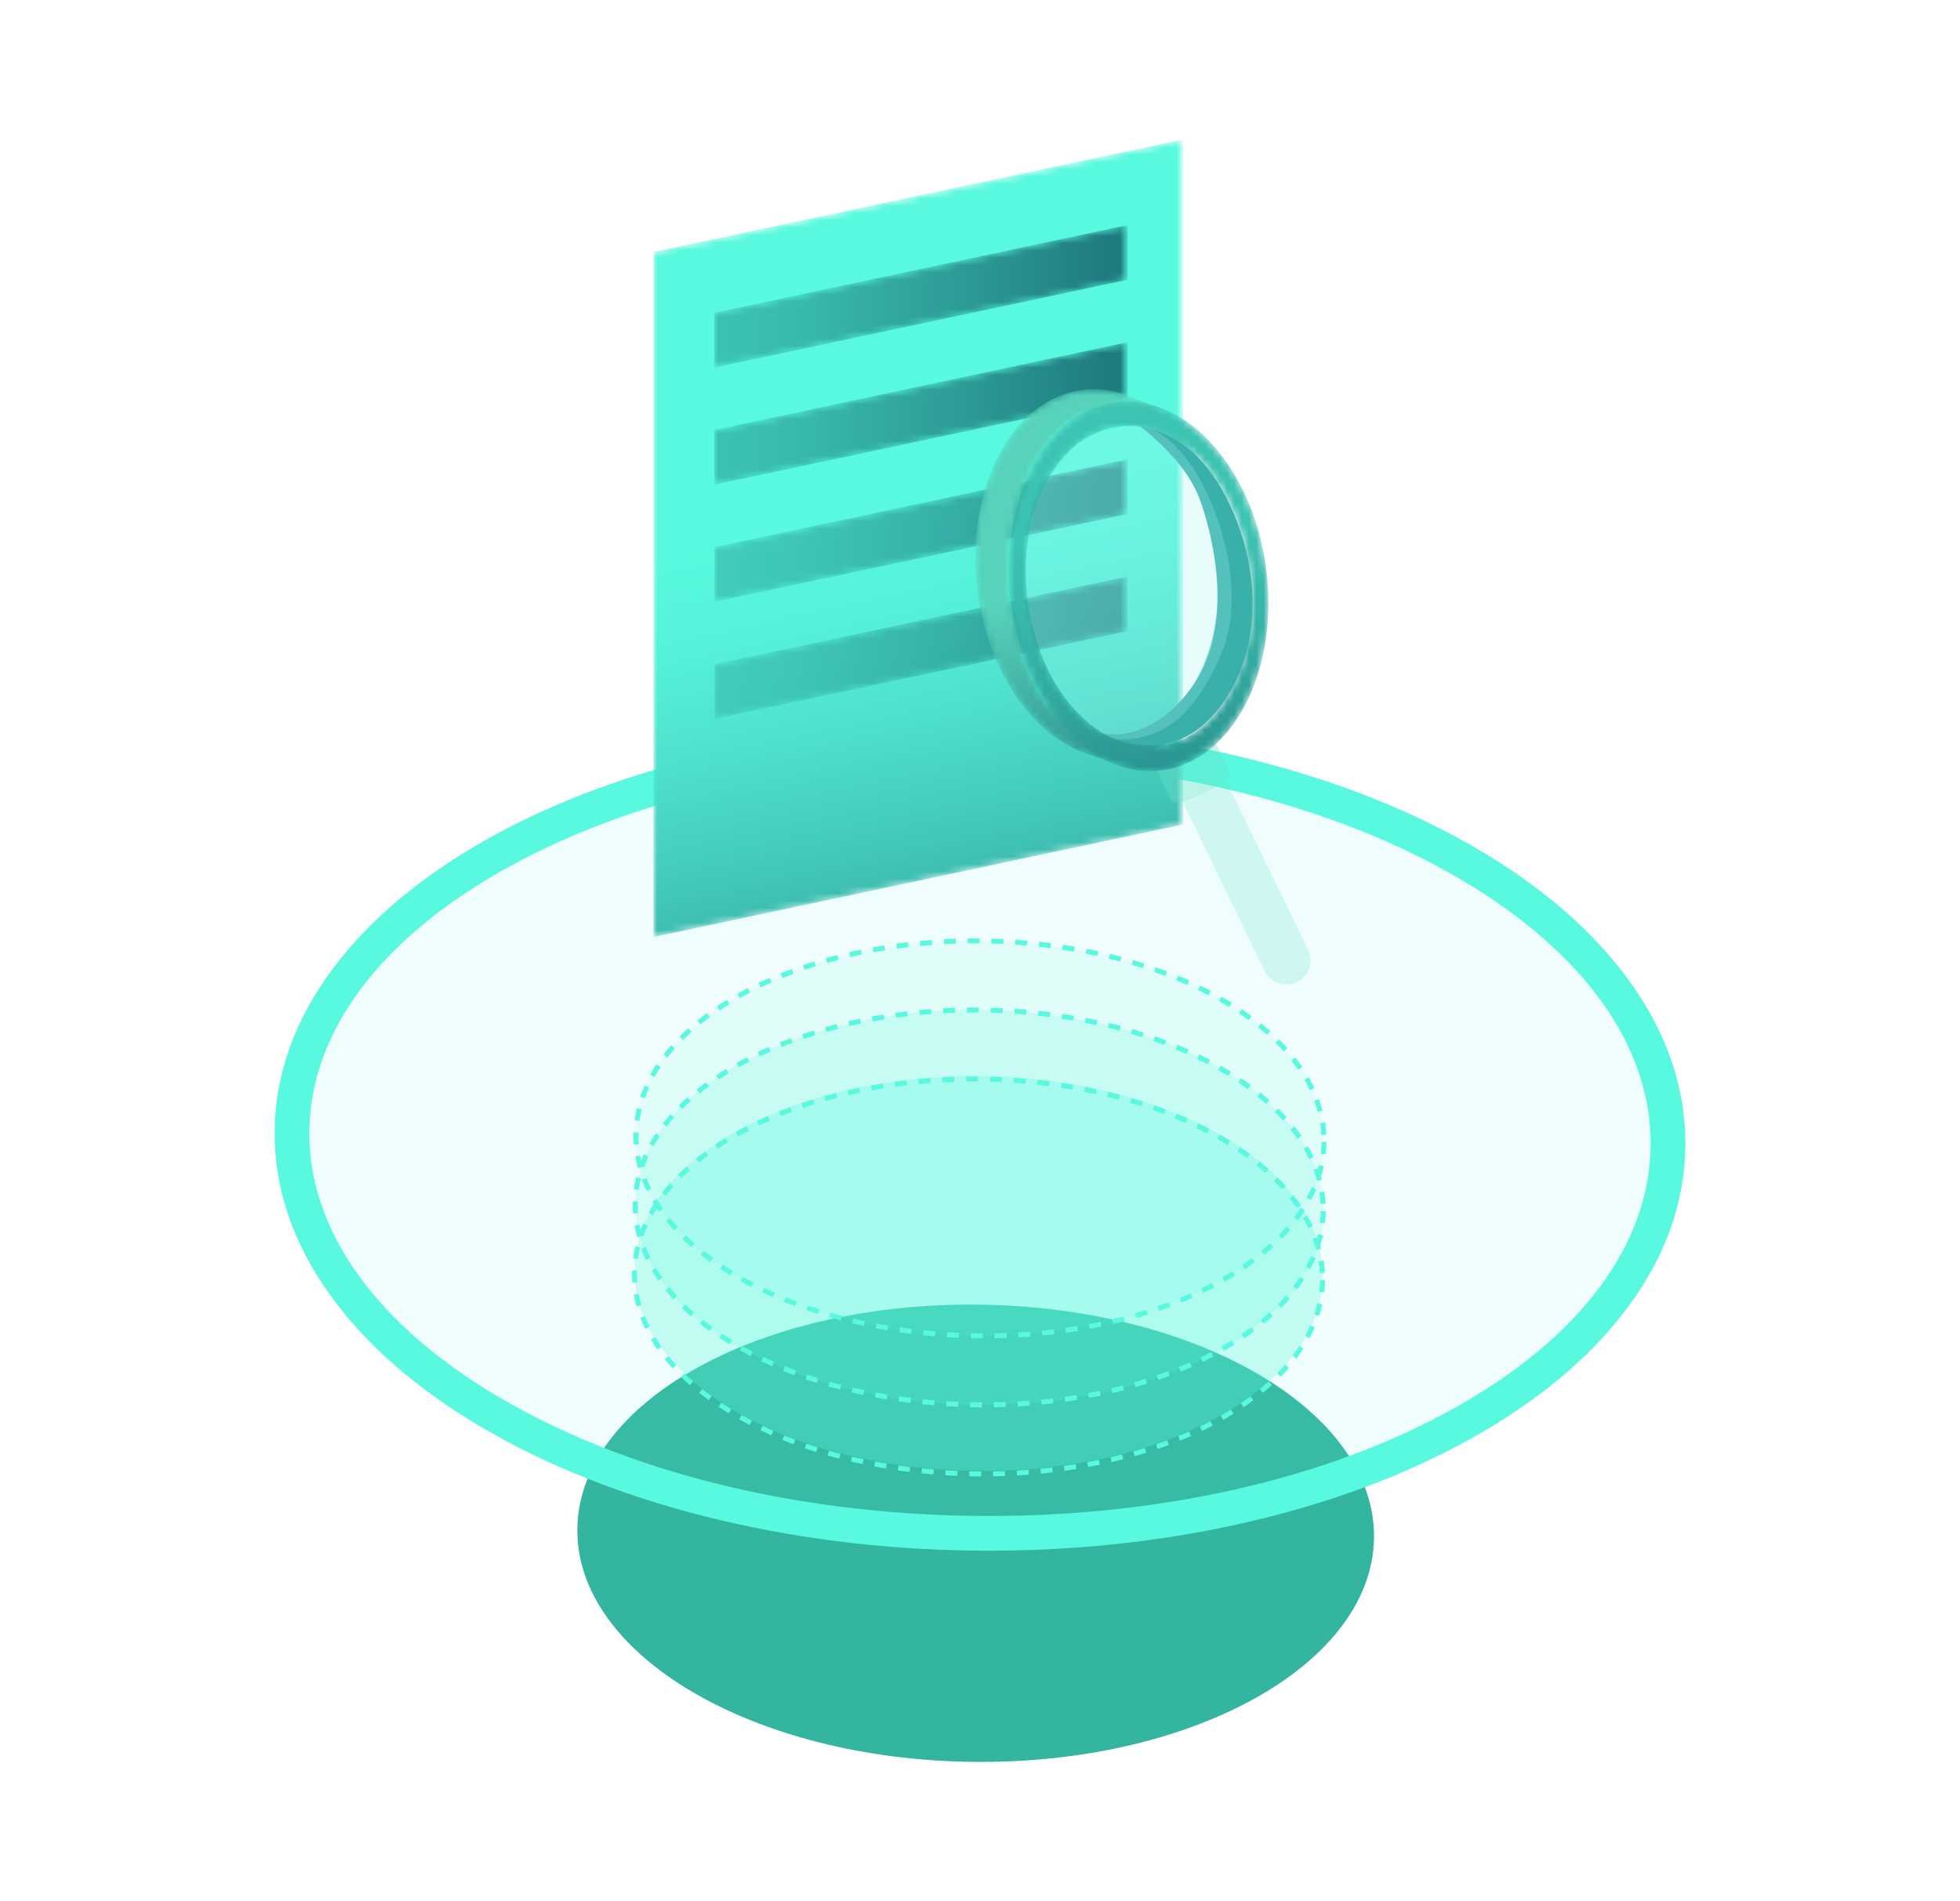 <?xml version="1.0" encoding="utf-8"?>
<!-- Generator: Adobe Illustrator 16.0.0, SVG Export Plug-In . SVG Version: 6.00 Build 0)  -->
<!DOCTYPE svg PUBLIC "-//W3C//DTD SVG 1.1//EN" "http://www.w3.org/Graphics/SVG/1.1/DTD/svg11.dtd">
<svg version="1.1" id="Layer_1" xmlns="http://www.w3.org/2000/svg" xmlns:xlink="http://www.w3.org/1999/xlink" x="0px" y="0px"
	 width="268px" height="260px" viewBox="0 0 268 260" enable-background="new 0 0 268 260" xml:space="preserve">
<g>
	<path fill="#33B59F" d="M187.874,210.268c-0.188,17.266-24.728,30.997-54.808,30.667s-54.313-14.594-54.123-31.86
		c0.188-17.266,24.728-30.997,54.808-30.667C163.832,178.736,188.063,193.001,187.874,210.268"/>
	<g opacity="0.1">
		<g>
			<defs>
				<rect id="SVGID_1_" x="39.924" y="101.664" width="188.152" height="108.021"/>
			</defs>
			<clipPath id="SVGID_2_">
				<use xlink:href="#SVGID_1_"  overflow="visible"/>
			</clipPath>
			<path clip-path="url(#SVGID_2_)" fill="#58F9DE" d="M228.074,156.701c-0.326,29.823-42.709,53.539-94.666,52.97
				c-51.955-0.568-93.81-25.207-93.482-55.03c0.326-29.823,42.71-53.538,94.666-52.97
				C186.548,102.24,228.401,126.878,228.074,156.701"/>
		</g>
	</g>
	<g opacity="0.3">
		<g>
			<defs>
				<rect id="SVGID_3_" x="86.76" y="147.145" width="94.076" height="54.01"/>
			</defs>
			<clipPath id="SVGID_4_">
				<use xlink:href="#SVGID_3_"  overflow="visible"/>
			</clipPath>
			<path clip-path="url(#SVGID_4_)" fill="#58F9DE" d="M180.835,174.659c-0.163,14.912-21.354,26.771-47.333,26.485
				s-46.905-12.604-46.741-27.515c0.163-14.912,21.354-26.77,47.332-26.485C160.07,147.43,180.999,159.748,180.835,174.659"/>
		</g>
	</g>
	<g opacity="0.2">
		<g>
			<defs>
				<rect id="SVGID_5_" x="86.859" y="138.104" width="94.076" height="54.01"/>
			</defs>
			<clipPath id="SVGID_6_">
				<use xlink:href="#SVGID_5_"  overflow="visible"/>
			</clipPath>
			<path clip-path="url(#SVGID_6_)" fill="#58F9DE" d="M180.934,165.628c-0.164,14.912-21.354,26.77-47.332,26.484
				c-25.979-0.284-46.905-12.603-46.742-27.514c0.164-14.912,21.354-26.771,47.332-26.485
				C160.17,138.397,181.098,150.717,180.934,165.628"/>
		</g>
	</g>
	<g opacity="0.1">
		<g>
			<defs>
				<rect id="SVGID_7_" x="86.962" y="128.664" width="94.076" height="54.011"/>
			</defs>
			<clipPath id="SVGID_8_">
				<use xlink:href="#SVGID_7_"  overflow="visible"/>
			</clipPath>
			<path clip-path="url(#SVGID_8_)" fill="#58F9DE" d="M181.037,156.186c-0.164,14.912-21.354,26.771-47.332,26.485
				c-25.979-0.285-46.906-12.604-46.742-27.515c0.162-14.912,21.354-26.77,47.332-26.485
				C160.273,128.956,181.201,141.274,181.037,156.186"/>
		</g>
	</g>
	<path fill="#58F9DE" d="M133.383,212.044c-12.889-0.142-25.381-1.729-37.131-4.718c-11.39-2.897-21.617-6.987-30.395-12.154
		c-8.871-5.223-15.834-11.293-20.695-18.045c-5.135-7.131-7.695-14.704-7.609-22.513c0.084-7.807,2.811-15.324,8.101-22.341
		c5.009-6.643,12.103-12.559,21.085-17.585c8.891-4.975,19.203-8.839,30.654-11.487c11.813-2.73,24.337-4.045,37.225-3.903
		c12.889,0.142,25.381,1.729,37.131,4.718c11.391,2.897,21.616,6.986,30.396,12.155c8.87,5.222,15.833,11.293,20.694,18.044
		c5.136,7.131,7.695,14.704,7.609,22.513c-0.085,7.807-2.811,15.324-8.102,22.341c-5.008,6.644-12.102,12.559-21.084,17.586
		c-8.889,4.975-19.203,8.839-30.654,11.486C158.795,210.871,146.271,212.186,133.383,212.044 M134.565,104.044
		c-24.72-0.271-47.985,4.98-65.509,14.786c-17.107,9.571-26.61,22.299-26.758,35.836c-0.148,13.538,9.074,26.471,25.967,36.415
		c17.305,10.187,40.449,15.945,65.169,16.217c24.72,0.271,47.985-4.98,65.509-14.785c17.107-9.572,26.609-22.3,26.758-35.837
		c0.148-13.538-9.072-26.471-25.967-36.414C182.431,110.074,159.285,104.315,134.565,104.044"/>
	<path fill="#58F9DE" d="M133.7,183.01c-0.323-0.003-0.647-0.009-0.97-0.016l0.016-0.679c0.538,0.013,1.081,0.02,1.62,0.021
		l-0.002,0.678C134.144,183.014,133.922,183.012,133.7,183.01 M135.998,183.004l-0.011-0.678c0.539-0.01,1.084-0.023,1.621-0.043
		l0.024,0.678C137.092,182.979,136.541,182.995,135.998,183.004 M131.098,182.94c-0.543-0.022-1.092-0.051-1.633-0.085l0.043-0.677
		c0.535,0.034,1.08,0.062,1.619,0.085L131.098,182.94z M139.264,182.885l-0.037-0.677c0.537-0.03,1.082-0.066,1.617-0.108
		l0.052,0.677C140.356,182.817,139.807,182.854,139.264,182.885 M127.836,182.738c-0.541-0.045-1.09-0.095-1.629-0.149l0.069-0.675
		c0.535,0.055,1.078,0.104,1.614,0.148L127.836,182.738z M142.524,182.635l-0.065-0.675c0.536-0.052,1.078-0.111,1.61-0.174
		l0.08,0.674C143.611,182.522,143.065,182.582,142.524,182.635 M124.584,182.404c-0.539-0.066-1.084-0.14-1.621-0.217l0.098-0.671
		c0.531,0.077,1.07,0.149,1.605,0.215L124.584,182.404z M145.771,182.251l-0.095-0.672c0.535-0.075,1.074-0.156,1.603-0.242
		l0.108,0.67C146.854,182.093,146.31,182.175,145.771,182.251 M121.348,181.937c-0.536-0.09-1.078-0.186-1.609-0.286l0.125-0.666
		c0.527,0.1,1.064,0.194,1.596,0.283L121.348,181.937z M148.998,181.727l-0.123-0.667c0.529-0.097,1.065-0.203,1.59-0.312
		l0.138,0.664C150.073,181.521,149.533,181.628,148.998,181.727 M118.135,181.329c-0.533-0.112-1.07-0.233-1.596-0.357l0.155-0.66
		c0.521,0.123,1.052,0.242,1.581,0.354L118.135,181.329z M152.199,181.06l-0.152-0.66c0.524-0.122,1.055-0.252,1.572-0.386
		l0.169,0.657C153.266,180.805,152.731,180.937,152.199,181.06 M114.951,180.579c-0.529-0.139-1.059-0.283-1.578-0.432l0.188-0.651
		c0.513,0.146,1.039,0.29,1.562,0.427L114.951,180.579z M155.367,180.243l-0.186-0.652c0.52-0.148,1.041-0.304,1.553-0.463
		l0.201,0.647C156.42,179.936,155.893,180.094,155.367,180.243 M111.807,179.678c-0.522-0.164-1.045-0.335-1.555-0.509l0.219-0.643
		c0.505,0.174,1.021,0.343,1.539,0.504L111.807,179.678z M158.491,179.267l-0.219-0.641c0.512-0.175,1.024-0.358,1.524-0.544
		l0.236,0.636C159.528,178.905,159.01,179.091,158.491,179.267 M108.711,178.619c-0.514-0.19-1.026-0.39-1.527-0.592l0.254-0.629
		c0.494,0.2,1.002,0.397,1.509,0.585L108.711,178.619z M161.56,178.125l-0.255-0.629c0.502-0.203,1.002-0.415,1.49-0.631
		l0.273,0.621C162.574,177.704,162.067,177.919,161.56,178.125 M105.674,177.393c-0.502-0.219-1.002-0.448-1.489-0.679l0.29-0.613
		c0.482,0.229,0.977,0.454,1.472,0.671L105.674,177.393z M164.557,176.802l-0.295-0.611c0.49-0.234,0.976-0.478,1.447-0.723
		l0.313,0.601C165.545,176.317,165.051,176.564,164.557,176.802 M102.715,175.987c-0.488-0.251-0.975-0.512-1.444-0.773l0.331-0.592
		c0.463,0.258,0.941,0.515,1.424,0.763L102.715,175.987z M167.463,175.285l-0.336-0.59c0.471-0.268,0.938-0.545,1.389-0.823
		l0.357,0.576C168.416,174.731,167.94,175.013,167.463,175.285 M99.854,174.389c-0.471-0.285-0.938-0.581-1.387-0.877l0.375-0.566
		c0.441,0.292,0.9,0.583,1.363,0.863L99.854,174.389z M170.25,173.556l-0.38-0.561c0.448-0.304,0.89-0.617,1.315-0.934l0.404,0.545
		C171.157,172.928,170.707,173.247,170.25,173.556 M97.116,172.579c-0.446-0.323-0.888-0.656-1.31-0.99l0.421-0.532
		c0.414,0.329,0.847,0.655,1.286,0.973L97.116,172.579z M172.885,171.595l-0.43-0.524c0.418-0.343,0.828-0.695,1.219-1.051
		l0.457,0.501C173.731,170.884,173.313,171.245,172.885,171.595 M94.543,170.539c-0.418-0.365-0.824-0.739-1.211-1.113l0.473-0.487
		c0.377,0.366,0.775,0.732,1.184,1.089L94.543,170.539z M175.316,169.381l-0.484-0.476c0.379-0.387,0.746-0.783,1.09-1.18
		l0.513,0.445C176.082,168.577,175.704,168.984,175.316,169.381 M92.185,168.246c-0.375-0.407-0.738-0.827-1.077-1.246l0.525-0.428
		c0.332,0.408,0.685,0.817,1.051,1.216L92.185,168.246z M177.473,166.89l-0.541-0.409c0.326-0.429,0.636-0.87,0.92-1.31l0.57,0.368
		C178.127,165.993,177.809,166.447,177.473,166.89 M90.112,165.684c-0.319-0.454-0.622-0.921-0.897-1.384l0.582-0.348
		c0.268,0.449,0.561,0.9,0.871,1.343L90.112,165.684z M179.262,164.115l-0.596-0.32c0.254-0.473,0.487-0.955,0.694-1.437l0.623,0.27
		C179.769,163.126,179.526,163.627,179.262,164.115 M88.426,162.847c-0.246-0.499-0.469-1.008-0.664-1.515l0.633-0.244
		c0.189,0.488,0.402,0.979,0.64,1.461L88.426,162.847z M180.568,161.078l-0.646-0.209c0.166-0.507,0.306-1.023,0.418-1.535
		l0.662,0.145C180.885,160.012,180.738,160.551,180.568,161.078 M87.239,159.761c-0.149-0.534-0.274-1.078-0.369-1.617l0.667-0.118
		c0.092,0.518,0.211,1.039,0.355,1.552L87.239,159.761z M181.273,157.845l-0.674-0.077c0.06-0.524,0.093-1.058,0.099-1.585
		l0.679,0.007C181.37,156.74,181.336,157.297,181.273,157.845 M86.666,156.502c-0.033-0.447-0.047-0.9-0.041-1.35
		c0-0.104,0.002-0.208,0.006-0.311l0.678,0.02c-0.004,0.1-0.006,0.198-0.008,0.299c-0.004,0.43,0.011,0.864,0.041,1.293
		L86.666,156.502z M180.678,155.189c-0.028-0.525-0.084-1.057-0.166-1.58l0.67-0.104c0.086,0.546,0.144,1.1,0.173,1.648
		L180.678,155.189z M87.438,153.276l-0.673-0.091c0.072-0.543,0.175-1.091,0.303-1.628l0.66,0.158
		C87.605,152.23,87.508,152.756,87.438,153.276 M180.187,152.054c-0.132-0.507-0.292-1.018-0.476-1.519l0.637-0.233
		c0.19,0.521,0.356,1.053,0.494,1.58L180.187,152.054z M88.172,150.188l-0.641-0.221c0.178-0.514,0.383-1.032,0.612-1.539
		l0.616,0.279C88.541,149.195,88.344,149.693,88.172,150.188 M179.096,149.063c-0.224-0.473-0.473-0.949-0.74-1.415l0.588-0.339
		c0.277,0.482,0.535,0.975,0.766,1.465L179.096,149.063z M89.479,147.283l-0.593-0.331c0.265-0.473,0.556-0.946,0.863-1.409
		l0.564,0.377C90.016,146.367,89.735,146.826,89.479,147.283 M177.504,146.295c-0.295-0.433-0.615-0.866-0.949-1.29l0.531-0.421
		c0.346,0.436,0.674,0.884,0.979,1.329L177.504,146.295z M91.252,144.621l-0.535-0.416c0.33-0.426,0.685-0.852,1.055-1.268
		l0.506,0.451C91.918,143.793,91.573,144.208,91.252,144.621 M175.521,143.777c-0.353-0.391-0.726-0.782-1.109-1.163l0.478-0.48
		c0.393,0.389,0.775,0.79,1.136,1.191L175.521,143.777z M93.381,142.222l-0.479-0.479c0.382-0.381,0.785-0.761,1.199-1.129
		l0.451,0.507C94.148,141.479,93.754,141.851,93.381,142.222 M173.237,141.514c-0.394-0.35-0.806-0.7-1.228-1.04l0.425-0.528
		c0.431,0.348,0.853,0.704,1.255,1.063L173.237,141.514z M95.78,140.08l-0.424-0.528c0.418-0.337,0.856-0.674,1.304-0.999l0.4,0.547
		C96.621,139.42,96.191,139.749,95.78,140.08 M170.731,139.49c-0.427-0.312-0.87-0.623-1.32-0.926l0.378-0.563
		c0.458,0.307,0.91,0.624,1.344,0.942L170.731,139.49z M98.383,138.178l-0.377-0.564c0.448-0.298,0.914-0.595,1.386-0.882
		l0.352,0.579C99.28,137.594,98.822,137.885,98.383,138.178 M168.053,137.69c-0.45-0.277-0.918-0.554-1.39-0.821l0.335-0.59
		c0.479,0.271,0.952,0.552,1.411,0.834L168.053,137.69z M101.139,136.497l-0.332-0.592c0.472-0.264,0.959-0.523,1.447-0.773
		l0.309,0.603C102.082,135.981,101.603,136.238,101.139,136.497 M165.244,136.097c-0.471-0.246-0.957-0.489-1.445-0.725l0.295-0.61
		c0.494,0.238,0.988,0.485,1.465,0.734L165.244,136.097z M104.012,135.021l-0.289-0.612c0.488-0.23,0.99-0.458,1.492-0.677
		l0.271,0.622C104.988,134.569,104.493,134.794,104.012,135.021 M162.332,134.692c-0.488-0.217-0.988-0.43-1.488-0.635l0.258-0.628
		c0.506,0.208,1.013,0.424,1.506,0.644L162.332,134.692z M106.979,133.732l-0.252-0.63c0.5-0.199,1.014-0.396,1.528-0.585
		l0.233,0.637C107.981,133.341,107.473,133.535,106.979,133.732 M159.338,133.466c-0.498-0.189-1.012-0.374-1.521-0.552l0.222-0.641
		c0.516,0.18,1.033,0.366,1.539,0.558L159.338,133.466z M110.018,132.619l-0.217-0.644c0.513-0.172,1.037-0.34,1.559-0.5
		l0.199,0.648C111.041,132.283,110.523,132.448,110.018,132.619 M156.28,132.402c-0.508-0.162-1.03-0.32-1.548-0.472l0.189-0.651
		c0.523,0.153,1.051,0.314,1.564,0.478L156.28,132.402z M113.111,131.669l-0.182-0.653c0.519-0.145,1.052-0.286,1.58-0.421
		l0.166,0.658C114.152,131.386,113.627,131.525,113.111,131.669 M153.172,131.497c-0.517-0.138-1.045-0.271-1.57-0.397l0.158-0.659
		c0.531,0.128,1.063,0.263,1.586,0.401L153.172,131.497z M116.252,130.874l-0.15-0.661c0.525-0.12,1.064-0.236,1.598-0.345
		l0.137,0.665C117.307,130.64,116.773,130.756,116.252,130.874 M150.022,130.739c-0.522-0.112-1.058-0.222-1.587-0.324l0.129-0.666
		c0.533,0.104,1.072,0.214,1.602,0.328L150.022,130.739z M119.426,130.227l-0.121-0.667c0.533-0.096,1.076-0.188,1.613-0.272
		l0.105,0.67C120.49,130.041,119.953,130.132,119.426,130.227 M146.842,130.125c-0.528-0.09-1.067-0.177-1.602-0.255l0.1-0.672
		c0.539,0.081,1.082,0.167,1.615,0.259L146.842,130.125z M122.627,129.722l-0.092-0.672c0.536-0.073,1.081-0.141,1.622-0.203
		l0.077,0.674C123.698,129.582,123.157,129.649,122.627,129.722 M143.635,129.647c-0.531-0.066-1.073-0.131-1.608-0.188l0.071-0.674
		c0.541,0.058,1.087,0.122,1.623,0.189L143.635,129.647z M125.846,129.353l-0.063-0.675c0.538-0.05,1.086-0.096,1.629-0.135
		l0.049,0.676C126.922,129.259,126.381,129.304,125.846,129.353 M140.412,129.305c-0.533-0.046-1.078-0.087-1.615-0.123l0.045-0.676
		c0.541,0.036,1.09,0.077,1.629,0.124L140.412,129.305z M129.078,129.118l-0.035-0.678c0.541-0.028,1.09-0.052,1.633-0.069
		l0.022,0.678C130.159,129.066,129.614,129.09,129.078,129.118 M137.178,129.092c-0.535-0.024-1.08-0.044-1.619-0.058l0.018-0.679
		c0.543,0.015,1.094,0.034,1.633,0.06L137.178,129.092z M132.318,129.012l-0.008-0.678c0.54-0.007,1.09-0.009,1.632-0.005
		l-0.004,0.678C133.4,129.004,132.855,129.005,132.318,129.012"/>
	<path fill="#58F9DE" d="M133.598,192.452c-0.324-0.004-0.648-0.009-0.971-0.017l0.016-0.678c0.539,0.013,1.08,0.02,1.621,0.021
		l-0.002,0.678C134.04,192.456,133.819,192.454,133.598,192.452 M135.896,192.446l-0.011-0.679c0.537-0.009,1.082-0.023,1.619-0.042
		l0.024,0.677C136.987,192.422,136.438,192.437,135.896,192.446 M130.994,192.383c-0.543-0.022-1.092-0.052-1.633-0.085l0.042-0.677
		c0.537,0.033,1.081,0.062,1.619,0.084L130.994,192.383z M139.161,192.327l-0.038-0.677c0.538-0.03,1.082-0.067,1.617-0.108
		l0.053,0.676C140.252,192.26,139.703,192.296,139.161,192.327 M127.732,192.181c-0.541-0.045-1.089-0.096-1.628-0.15l0.069-0.674
		c0.535,0.055,1.078,0.104,1.613,0.148L127.732,192.181z M142.42,192.077l-0.064-0.675c0.535-0.052,1.078-0.111,1.609-0.174
		l0.082,0.674C143.508,191.965,142.963,192.024,142.42,192.077 M124.48,191.847c-0.54-0.066-1.085-0.14-1.62-0.218l0.097-0.671
		c0.53,0.077,1.071,0.15,1.606,0.216L124.48,191.847z M145.668,191.692l-0.095-0.671c0.534-0.075,1.073-0.156,1.603-0.242
		l0.107,0.669C146.75,191.535,146.206,191.617,145.668,191.692 M121.244,191.378c-0.537-0.089-1.078-0.185-1.609-0.286l0.125-0.666
		c0.527,0.1,1.063,0.195,1.597,0.283L121.244,191.378z M148.895,191.169l-0.123-0.667c0.529-0.098,1.064-0.203,1.59-0.312
		l0.139,0.664C149.969,190.964,149.43,191.07,148.895,191.169 M118.031,190.771c-0.534-0.113-1.07-0.233-1.596-0.357l0.154-0.66
		c0.521,0.123,1.054,0.242,1.582,0.354L118.031,190.771z M152.096,190.502l-0.152-0.661c0.525-0.122,1.054-0.252,1.572-0.385
		l0.17,0.656C153.161,190.247,152.627,190.378,152.096,190.502 M114.848,190.021c-0.528-0.138-1.06-0.282-1.577-0.432l0.187-0.651
		c0.514,0.146,1.038,0.291,1.563,0.427L114.848,190.021z M155.264,189.685l-0.186-0.652c0.52-0.147,1.042-0.303,1.553-0.462
		l0.201,0.646C156.316,189.378,155.789,189.535,155.264,189.685 M111.703,189.12c-0.523-0.164-1.046-0.335-1.555-0.509l0.219-0.643
		c0.504,0.172,1.021,0.342,1.539,0.504L111.703,189.12z M158.389,188.709l-0.219-0.641c0.512-0.176,1.024-0.358,1.523-0.544
		l0.236,0.636C159.424,188.348,158.906,188.532,158.389,188.709 M108.606,188.062c-0.513-0.19-1.026-0.39-1.526-0.592l0.254-0.629
		c0.494,0.199,1.002,0.396,1.508,0.584L108.606,188.062z M161.455,187.566l-0.254-0.628c0.501-0.203,1.002-0.416,1.489-0.631
		l0.274,0.62C162.471,187.146,161.965,187.36,161.455,187.566 M105.57,186.835c-0.501-0.219-1.002-0.448-1.49-0.679l0.291-0.613
		c0.481,0.229,0.977,0.454,1.471,0.671L105.57,186.835z M164.452,186.244l-0.293-0.612c0.489-0.233,0.974-0.477,1.446-0.723
		l0.313,0.602C165.441,185.76,164.947,186.006,164.452,186.244 M102.611,185.43c-0.488-0.252-0.975-0.512-1.443-0.773l0.329-0.593
		c0.464,0.259,0.943,0.516,1.425,0.764L102.611,185.43z M167.358,184.728l-0.334-0.591c0.47-0.267,0.938-0.544,1.388-0.822
		l0.357,0.575C168.313,184.174,167.838,184.455,167.358,184.728 M99.75,183.831c-0.471-0.286-0.937-0.581-1.387-0.877l0.374-0.566
		c0.442,0.292,0.901,0.582,1.364,0.863L99.75,183.831z M170.147,182.998l-0.382-0.561c0.449-0.305,0.892-0.617,1.315-0.934
		l0.405,0.544C171.053,182.37,170.604,182.689,170.147,182.998 M97.014,182.021c-0.447-0.323-0.889-0.656-1.311-0.99l0.422-0.532
		c0.413,0.328,0.846,0.655,1.285,0.972L97.014,182.021z M172.781,181.037l-0.429-0.524c0.418-0.343,0.827-0.696,1.218-1.052
		l0.456,0.502C173.629,180.326,173.209,180.688,172.781,181.037 M94.439,179.98c-0.417-0.364-0.825-0.739-1.21-1.113l0.472-0.486
		c0.377,0.365,0.776,0.732,1.184,1.089L94.439,179.98z M175.213,178.822l-0.484-0.476c0.38-0.386,0.746-0.782,1.091-1.179
		l0.511,0.444C175.978,178.02,175.602,178.426,175.213,178.822 M92.08,177.688c-0.375-0.408-0.736-0.827-1.076-1.246l0.526-0.428
		c0.331,0.408,0.685,0.816,1.05,1.215L92.08,177.688z M177.369,176.332l-0.54-0.409c0.325-0.429,0.634-0.87,0.919-1.311l0.569,0.368
		C178.023,175.435,177.705,175.89,177.369,176.332 M90.01,175.126c-0.319-0.455-0.623-0.921-0.898-1.384l0.582-0.348
		c0.268,0.449,0.561,0.9,0.871,1.342L90.01,175.126z M179.159,173.558l-0.597-0.32c0.254-0.473,0.486-0.955,0.695-1.437l0.623,0.269
		C179.665,172.568,179.422,173.069,179.159,173.558 M88.321,172.289c-0.244-0.499-0.467-1.009-0.663-1.516l0.633-0.243
		c0.188,0.488,0.403,0.979,0.639,1.46L88.321,172.289z M180.465,170.521l-0.646-0.209c0.164-0.508,0.304-1.024,0.416-1.535
		l0.663,0.145C180.781,169.454,180.635,169.992,180.465,170.521 M87.135,169.203c-0.148-0.535-0.273-1.079-0.369-1.618l0.669-0.117
		c0.091,0.518,0.21,1.039,0.354,1.552L87.135,169.203z M181.17,167.287l-0.674-0.078c0.059-0.523,0.094-1.057,0.098-1.585
		l0.68,0.008C181.268,166.182,181.232,166.739,181.17,167.287 M86.563,165.944c-0.033-0.447-0.047-0.901-0.042-1.351
		c0.001-0.104,0.003-0.207,0.007-0.311l0.677,0.021c-0.003,0.1-0.005,0.198-0.006,0.298c-0.004,0.431,0.009,0.865,0.04,1.293
		L86.563,165.944z M180.574,164.632c-0.027-0.525-0.084-1.057-0.166-1.58l0.67-0.104c0.085,0.545,0.143,1.1,0.174,1.648
		L180.574,164.632z M87.334,162.718l-0.672-0.09c0.073-0.543,0.176-1.091,0.303-1.628l0.66,0.158
		C87.502,161.672,87.404,162.198,87.334,162.718 M180.084,161.495c-0.134-0.506-0.294-1.018-0.477-1.519l0.637-0.232
		c0.19,0.521,0.357,1.053,0.494,1.58L180.084,161.495z M88.069,159.63l-0.642-0.22c0.178-0.515,0.384-1.032,0.611-1.539l0.618,0.278
		C88.438,158.638,88.239,159.136,88.069,159.63 M178.992,158.506c-0.223-0.474-0.472-0.95-0.74-1.415l0.588-0.339
		c0.277,0.482,0.535,0.975,0.767,1.465L178.992,158.506z M89.377,156.726l-0.593-0.331c0.265-0.473,0.554-0.946,0.863-1.409
		l0.563,0.377C89.912,155.81,89.631,156.269,89.377,156.726 M177.4,155.737c-0.295-0.433-0.614-0.867-0.949-1.291l0.532-0.42
		c0.344,0.436,0.673,0.883,0.978,1.328L177.4,155.737z M91.148,154.063l-0.536-0.416c0.331-0.426,0.687-0.853,1.056-1.268
		l0.506,0.45C91.815,153.235,91.469,153.649,91.148,154.063 M175.416,153.22c-0.351-0.391-0.724-0.782-1.109-1.163l0.478-0.481
		c0.394,0.39,0.776,0.791,1.138,1.192L175.416,153.22z M93.278,151.664l-0.479-0.481c0.383-0.379,0.785-0.759,1.198-1.128
		l0.451,0.507C94.045,150.922,93.651,151.293,93.278,151.664 M173.135,150.956c-0.394-0.35-0.808-0.7-1.229-1.041l0.426-0.527
		c0.431,0.348,0.854,0.704,1.255,1.063L173.135,150.956z M95.678,149.521l-0.426-0.528c0.42-0.337,0.858-0.673,1.305-0.999
		l0.399,0.547C96.519,148.862,96.088,149.191,95.678,149.521 M170.629,148.933c-0.427-0.312-0.871-0.625-1.322-0.927l0.38-0.563
		c0.458,0.308,0.909,0.625,1.343,0.942L170.629,148.933z M98.279,147.62l-0.376-0.565c0.446-0.298,0.913-0.594,1.384-0.881
		l0.354,0.579C99.176,147.035,98.719,147.327,98.279,147.62 M167.95,147.133c-0.452-0.277-0.92-0.554-1.39-0.821l0.334-0.59
		c0.478,0.271,0.953,0.552,1.41,0.834L167.95,147.133z M101.035,145.939l-0.331-0.593c0.472-0.263,0.957-0.522,1.445-0.773
		l0.31,0.604C101.979,145.424,101.5,145.68,101.035,145.939 M165.141,145.539c-0.471-0.246-0.956-0.49-1.445-0.725l0.295-0.611
		c0.495,0.238,0.987,0.486,1.464,0.735L165.141,145.539z M103.909,144.463l-0.289-0.612c0.487-0.23,0.989-0.458,1.492-0.677
		l0.271,0.622C104.885,144.012,104.391,144.236,103.909,144.463 M162.229,144.135c-0.487-0.217-0.988-0.431-1.488-0.636l0.258-0.627
		c0.506,0.207,1.012,0.424,1.506,0.643L162.229,144.135z M106.875,143.174l-0.25-0.63c0.498-0.199,1.014-0.396,1.528-0.585
		l0.233,0.637C107.877,142.783,107.369,142.978,106.875,143.174 M159.235,142.907c-0.5-0.188-1.013-0.374-1.522-0.551l0.224-0.642
		c0.515,0.18,1.032,0.367,1.538,0.559L159.235,142.907z M109.913,142.061l-0.216-0.643c0.512-0.172,1.037-0.34,1.559-0.501
		l0.198,0.649C110.938,141.724,110.42,141.891,109.913,142.061 M156.178,141.845c-0.51-0.162-1.03-0.32-1.549-0.472l0.189-0.651
		c0.523,0.152,1.05,0.313,1.564,0.478L156.178,141.845z M113.008,141.111l-0.182-0.653c0.52-0.145,1.051-0.287,1.581-0.421
		l0.166,0.658C114.049,140.827,113.522,140.967,113.008,141.111 M153.068,140.939c-0.518-0.138-1.045-0.271-1.57-0.397l0.158-0.659
		c0.531,0.127,1.064,0.263,1.586,0.401L153.068,140.939z M116.148,140.316l-0.151-0.661c0.527-0.12,1.065-0.236,1.599-0.345
		l0.136,0.665C117.202,140.082,116.67,140.197,116.148,140.316 M149.92,140.182c-0.524-0.112-1.059-0.223-1.589-0.324l0.13-0.666
		c0.534,0.103,1.073,0.214,1.602,0.328L149.92,140.182z M119.322,139.669l-0.12-0.667c0.532-0.096,1.075-0.188,1.612-0.272
		l0.105,0.67C120.387,139.483,119.85,139.574,119.322,139.669 M146.737,139.567c-0.528-0.09-1.065-0.177-1.601-0.256l0.101-0.671
		c0.538,0.08,1.082,0.167,1.614,0.259L146.737,139.567z M122.523,139.163l-0.092-0.671c0.535-0.073,1.082-0.142,1.621-0.203
		l0.078,0.673C123.596,139.024,123.055,139.091,122.523,139.163 M143.532,139.09c-0.532-0.067-1.073-0.131-1.608-0.188l0.07-0.674
		c0.54,0.057,1.087,0.12,1.624,0.188L143.532,139.09z M125.742,138.795l-0.063-0.675c0.537-0.05,1.086-0.096,1.629-0.135l0.05,0.676
		C126.819,138.7,126.276,138.745,125.742,138.795 M140.31,138.747c-0.535-0.046-1.079-0.087-1.616-0.123l0.044-0.676
		c0.542,0.035,1.091,0.077,1.63,0.123L140.31,138.747z M128.975,138.56l-0.034-0.678c0.54-0.027,1.089-0.052,1.632-0.068
		l0.021,0.678C130.057,138.508,129.512,138.531,128.975,138.56 M137.075,138.534c-0.537-0.025-1.082-0.044-1.62-0.059l0.018-0.678
		c0.543,0.015,1.093,0.034,1.634,0.059L137.075,138.534z M132.215,138.454l-0.009-0.678c0.541-0.007,1.091-0.009,1.634-0.005
		l-0.006,0.678C133.297,138.445,132.752,138.447,132.215,138.454"/>
	<path fill="#58F9DE" d="M133.494,201.894c-0.324-0.003-0.648-0.009-0.971-0.016l0.016-0.678c0.539,0.012,1.081,0.019,1.621,0.021
		l-0.002,0.679C133.938,201.898,133.716,201.896,133.494,201.894 M135.792,201.888l-0.011-0.678
		c0.539-0.009,1.082-0.023,1.619-0.043l0.024,0.678C136.884,201.864,136.335,201.879,135.792,201.888 M130.891,201.825
		c-0.543-0.023-1.092-0.052-1.632-0.085l0.041-0.677c0.537,0.033,1.081,0.062,1.619,0.084L130.891,201.825z M139.058,201.769
		l-0.038-0.677c0.538-0.03,1.082-0.066,1.617-0.107l0.053,0.677C140.148,201.702,139.601,201.738,139.058,201.769 M127.629,201.623
		c-0.541-0.045-1.089-0.095-1.628-0.151l0.069-0.674c0.535,0.055,1.078,0.105,1.613,0.149L127.629,201.623z M142.318,201.519
		l-0.066-0.675c0.536-0.052,1.078-0.11,1.611-0.174l0.08,0.674C143.404,201.407,142.859,201.466,142.318,201.519 M124.377,201.289
		c-0.54-0.067-1.085-0.14-1.62-0.217l0.097-0.672c0.53,0.077,1.071,0.149,1.606,0.216L124.377,201.289z M145.564,201.134
		l-0.095-0.671c0.534-0.075,1.073-0.156,1.603-0.242l0.107,0.669C146.646,200.977,146.104,201.059,145.564,201.134 M121.141,200.82
		c-0.537-0.089-1.078-0.186-1.609-0.285l0.125-0.667c0.527,0.1,1.063,0.195,1.597,0.283L121.141,200.82z M148.791,200.611
		l-0.123-0.667c0.529-0.099,1.064-0.203,1.59-0.313l0.139,0.664C149.865,200.406,149.326,200.512,148.791,200.611 M117.928,200.213
		c-0.533-0.113-1.07-0.232-1.596-0.356l0.156-0.66c0.52,0.123,1.052,0.242,1.58,0.354L117.928,200.213z M151.992,199.944
		l-0.152-0.66c0.525-0.123,1.055-0.252,1.573-0.386l0.169,0.656C153.059,199.689,152.523,199.82,151.992,199.944 M114.745,199.462
		c-0.529-0.137-1.06-0.282-1.578-0.431l0.187-0.652c0.514,0.147,1.038,0.291,1.563,0.428L114.745,199.462z M155.16,199.126
		l-0.186-0.651c0.521-0.147,1.042-0.304,1.553-0.463l0.201,0.647C156.214,198.82,155.686,198.978,155.16,199.126 M111.6,198.562
		c-0.521-0.163-1.046-0.335-1.555-0.509l0.219-0.642c0.504,0.173,1.021,0.342,1.539,0.504L111.6,198.562z M158.285,198.151
		l-0.219-0.642c0.512-0.175,1.024-0.357,1.523-0.544l0.236,0.636C159.322,197.79,158.803,197.975,158.285,198.151 M108.503,197.503
		c-0.513-0.189-1.026-0.389-1.526-0.591l0.254-0.629c0.494,0.199,1.002,0.396,1.508,0.585L108.503,197.503z M161.354,197.008
		l-0.256-0.628c0.501-0.203,1.002-0.415,1.49-0.63l0.273,0.621C162.367,196.588,161.861,196.803,161.354,197.008 M105.467,196.277
		c-0.501-0.22-1.002-0.448-1.49-0.68l0.291-0.612c0.481,0.228,0.978,0.454,1.471,0.671L105.467,196.277z M164.349,195.686
		l-0.293-0.611c0.489-0.234,0.976-0.478,1.446-0.723l0.313,0.602C165.338,195.202,164.844,195.448,164.349,195.686 M102.508,194.872
		c-0.488-0.252-0.975-0.512-1.443-0.774l0.33-0.593c0.463,0.259,0.942,0.516,1.424,0.764L102.508,194.872z M167.255,194.169
		l-0.334-0.589c0.471-0.269,0.938-0.545,1.388-0.824l0.357,0.577C168.209,193.616,167.734,193.897,167.255,194.169 M99.646,193.273
		c-0.471-0.285-0.937-0.581-1.386-0.878l0.373-0.565c0.442,0.292,0.901,0.582,1.365,0.863L99.646,193.273z M170.044,192.44
		l-0.38-0.562c0.447-0.303,0.89-0.617,1.314-0.933l0.404,0.544C170.949,191.812,170.5,192.131,170.044,192.44 M96.91,191.463
		c-0.447-0.323-0.889-0.656-1.311-0.99l0.422-0.531c0.414,0.327,0.846,0.654,1.285,0.973L96.91,191.463z M172.678,190.479
		l-0.429-0.523c0.418-0.343,0.827-0.697,1.218-1.052l0.456,0.502C173.525,189.768,173.105,190.129,172.678,190.479 M94.336,189.423
		c-0.417-0.365-0.825-0.739-1.21-1.114l0.472-0.485c0.377,0.365,0.776,0.731,1.184,1.089L94.336,189.423z M175.109,188.264
		l-0.483-0.475c0.379-0.386,0.745-0.783,1.09-1.179l0.511,0.444C175.874,187.461,175.498,187.868,175.109,188.264 M91.977,187.13
		c-0.375-0.408-0.736-0.827-1.076-1.246l0.526-0.427c0.331,0.408,0.685,0.817,1.05,1.214L91.977,187.13z M177.267,185.774
		l-0.541-0.409c0.325-0.43,0.634-0.87,0.919-1.312l0.569,0.369C177.921,184.877,177.602,185.332,177.267,185.774 M89.906,184.568
		c-0.319-0.455-0.623-0.921-0.898-1.385l0.582-0.348c0.268,0.45,0.561,0.901,0.871,1.343L89.906,184.568z M179.056,183l-0.597-0.321
		c0.254-0.472,0.488-0.955,0.695-1.436l0.623,0.269C179.563,182.01,179.32,182.511,179.056,183 M88.219,181.731
		c-0.245-0.499-0.468-1.01-0.664-1.516l0.633-0.244c0.188,0.488,0.403,0.979,0.641,1.461L88.219,181.731z M180.361,179.962
		l-0.646-0.209c0.164-0.507,0.304-1.022,0.417-1.535l0.662,0.146C180.678,178.896,180.531,179.435,180.361,179.962 M87.031,178.645
		c-0.148-0.534-0.273-1.078-0.368-1.616l0.668-0.118c0.091,0.517,0.21,1.039,0.354,1.551L87.031,178.645z M181.066,176.729
		l-0.674-0.076c0.061-0.525,0.094-1.059,0.1-1.586l0.678,0.008C181.164,175.625,181.129,176.181,181.066,176.729 M86.459,175.386
		c-0.033-0.446-0.047-0.9-0.042-1.35c0.001-0.104,0.004-0.207,0.007-0.311l0.677,0.021c-0.003,0.099-0.005,0.198-0.006,0.297
		c-0.004,0.431,0.009,0.866,0.04,1.293L86.459,175.386z M180.471,174.074c-0.027-0.526-0.084-1.058-0.166-1.58l0.67-0.105
		c0.086,0.545,0.145,1.101,0.174,1.649L180.471,174.074z M87.23,172.16l-0.672-0.09c0.073-0.543,0.176-1.092,0.303-1.628l0.66,0.157
		C87.398,171.115,87.301,171.64,87.23,172.16 M179.98,170.938c-0.134-0.508-0.293-1.019-0.477-1.521l0.637-0.232
		c0.19,0.521,0.357,1.054,0.495,1.58L179.98,170.938z M87.966,169.072l-0.642-0.221c0.178-0.514,0.384-1.031,0.611-1.538
		l0.618,0.278C88.334,168.08,88.136,168.578,87.966,169.072 M178.889,167.948c-0.223-0.475-0.472-0.95-0.74-1.415l0.588-0.339
		c0.277,0.481,0.535,0.974,0.767,1.465L178.889,167.948z M89.273,166.167l-0.593-0.331c0.265-0.472,0.554-0.946,0.863-1.409
		l0.563,0.377C89.809,165.251,89.527,165.71,89.273,166.167 M177.297,165.179c-0.295-0.432-0.614-0.865-0.949-1.291l0.532-0.42
		c0.345,0.437,0.673,0.884,0.978,1.329L177.297,165.179z M91.045,163.505l-0.535-0.416c0.331-0.425,0.686-0.852,1.055-1.267
		l0.506,0.451C91.712,162.677,91.365,163.091,91.045,163.505 M175.313,162.662c-0.351-0.392-0.724-0.783-1.108-1.163l0.477-0.482
		c0.394,0.391,0.776,0.791,1.138,1.192L175.313,162.662z M93.175,161.106l-0.479-0.481c0.383-0.379,0.785-0.759,1.199-1.127
		l0.45,0.505C93.941,160.364,93.548,160.735,93.175,161.106 M173.031,160.398c-0.394-0.351-0.808-0.7-1.229-1.041l0.427-0.527
		c0.43,0.347,0.853,0.704,1.254,1.062L173.031,160.398z M95.574,158.963l-0.426-0.528c0.42-0.337,0.858-0.673,1.305-0.999l0.4,0.549
		C96.415,158.304,95.984,158.633,95.574,158.963 M170.525,158.375c-0.427-0.312-0.871-0.625-1.321-0.927l0.379-0.563
		c0.458,0.309,0.909,0.625,1.343,0.944L170.525,158.375z M98.176,157.062l-0.376-0.564c0.448-0.298,0.914-0.594,1.384-0.881
		l0.354,0.579C99.074,156.478,98.615,156.769,98.176,157.062 M167.847,156.575c-0.452-0.278-0.919-0.555-1.39-0.822l0.334-0.589
		c0.479,0.271,0.953,0.551,1.412,0.834L167.847,156.575z M100.932,155.381l-0.331-0.591c0.472-0.264,0.957-0.524,1.446-0.774
		l0.309,0.604C101.875,154.866,101.396,155.122,100.932,155.381 M165.038,154.981c-0.472-0.246-0.957-0.49-1.445-0.726l0.294-0.611
		c0.495,0.239,0.988,0.486,1.465,0.735L165.038,154.981z M103.806,153.905l-0.289-0.613c0.487-0.23,0.989-0.458,1.492-0.676
		l0.271,0.622C104.781,153.454,104.287,153.678,103.806,153.905 M162.125,153.577c-0.487-0.217-0.987-0.432-1.487-0.635l0.257-0.628
		c0.506,0.208,1.014,0.424,1.506,0.643L162.125,153.577z M106.771,152.616l-0.25-0.63c0.5-0.199,1.014-0.396,1.528-0.584
		l0.233,0.637C107.773,152.225,107.266,152.419,106.771,152.616 M159.132,152.349c-0.5-0.188-1.012-0.374-1.522-0.551l0.224-0.64
		c0.515,0.178,1.032,0.366,1.538,0.557L159.132,152.349z M109.811,151.502l-0.217-0.642c0.514-0.172,1.037-0.341,1.559-0.5
		l0.199,0.647C110.836,151.166,110.316,151.333,109.811,151.502 M156.074,151.287c-0.51-0.162-1.03-0.321-1.549-0.472l0.189-0.651
		c0.523,0.153,1.051,0.313,1.564,0.477L156.074,151.287z M112.904,150.553l-0.182-0.652c0.52-0.146,1.051-0.287,1.581-0.422
		l0.166,0.658C113.945,150.27,113.419,150.41,112.904,150.553 M152.965,150.381c-0.518-0.137-1.045-0.271-1.57-0.396l0.158-0.659
		c0.531,0.128,1.064,0.262,1.586,0.4L152.965,150.381z M116.045,149.758l-0.15-0.661c0.526-0.12,1.064-0.235,1.598-0.345
		l0.136,0.665C117.099,149.524,116.566,149.639,116.045,149.758 M149.816,149.624c-0.524-0.113-1.059-0.223-1.588-0.325l0.129-0.666
		c0.534,0.104,1.073,0.214,1.602,0.328L149.816,149.624z M119.219,149.111l-0.12-0.667c0.532-0.097,1.075-0.188,1.612-0.273
		l0.105,0.67C120.283,148.925,119.746,149.016,119.219,149.111 M146.634,149.009c-0.528-0.09-1.065-0.176-1.601-0.255l0.101-0.671
		c0.538,0.08,1.082,0.167,1.615,0.258L146.634,149.009z M122.42,148.605l-0.091-0.672c0.534-0.072,1.081-0.142,1.622-0.202
		l0.076,0.674C123.492,148.466,122.951,148.534,122.42,148.605 M143.429,148.532c-0.532-0.068-1.073-0.131-1.608-0.188l0.07-0.674
		c0.54,0.058,1.088,0.121,1.624,0.189L143.429,148.532z M125.64,148.237l-0.063-0.676c0.539-0.05,1.087-0.096,1.629-0.135
		l0.05,0.676C126.716,148.142,126.173,148.188,125.64,148.237 M140.206,148.189c-0.535-0.047-1.079-0.088-1.616-0.123l0.044-0.677
		c0.542,0.035,1.091,0.077,1.63,0.123L140.206,148.189z M128.872,148.001l-0.035-0.676c0.54-0.029,1.089-0.052,1.632-0.07
		l0.021,0.678C129.953,147.95,129.408,147.974,128.872,148.001 M136.972,147.976c-0.536-0.023-1.082-0.044-1.62-0.058l0.019-0.678
		c0.543,0.014,1.092,0.034,1.633,0.059L136.972,147.976z M132.111,147.896l-0.008-0.678c0.541-0.007,1.09-0.009,1.633-0.005
		l-0.006,0.678C133.193,147.888,132.648,147.889,132.111,147.896"/>
	<g>
		<defs>
			<polygon id="SVGID_9_" points="89.367,34.452 89.367,128.138 161.786,112.744 161.786,19.06 			"/>
		</defs>
		<clipPath id="SVGID_10_">
			<use xlink:href="#SVGID_9_"  overflow="visible"/>
		</clipPath>
		<defs>
			<filter id="Adobe_OpacityMaskFilter" filterUnits="userSpaceOnUse" x="89.367" y="3.666" width="72.418" height="139.864">
				<feColorMatrix  type="matrix" values="1 0 0 0 0  0 1 0 0 0  0 0 1 0 0  0 0 0 1 0"/>
			</filter>
		</defs>
		<mask maskUnits="userSpaceOnUse" x="89.367" y="3.666" width="72.418" height="139.864" id="SVGID_11_">
			<g filter="url(#Adobe_OpacityMaskFilter)">
				
					<linearGradient id="SVGID_12_" gradientUnits="userSpaceOnUse" x1="-805.957" y1="3672.452" x2="-804.957" y2="3672.452" gradientTransform="matrix(0 100.57 100.57 -21.377 -369212.156 159613.344)">
					<stop  offset="0" style="stop-color:#FFFFFF"/>
					<stop  offset="0.169" style="stop-color:#FFFFFF"/>
					<stop  offset="0.247" style="stop-color:#F9F9F9"/>
					<stop  offset="0.351" style="stop-color:#E8E8E8"/>
					<stop  offset="0.469" style="stop-color:#CDCDCD"/>
					<stop  offset="0.598" style="stop-color:#A6A6A6"/>
					<stop  offset="0.735" style="stop-color:#757575"/>
					<stop  offset="0.877" style="stop-color:#393939"/>
					<stop  offset="1" style="stop-color:#000000"/>
				</linearGradient>
				<polygon clip-path="url(#SVGID_10_)" fill="url(#SVGID_12_)" points="161.785,3.666 161.785,128.137 89.367,143.53 
					89.367,19.06 				"/>
			</g>
		</mask>
		
			<linearGradient id="SVGID_13_" gradientUnits="userSpaceOnUse" x1="-805.957" y1="3672.452" x2="-804.957" y2="3672.452" gradientTransform="matrix(0 100.57 100.57 -21.377 -369212.156 159613.375)">
			<stop  offset="0" style="stop-color:#58F9DE"/>
			<stop  offset="0.169" style="stop-color:#58F9DE"/>
			<stop  offset="0.29" style="stop-color:#55F3DA"/>
			<stop  offset="0.452" style="stop-color:#4EE2CD"/>
			<stop  offset="0.635" style="stop-color:#42C7B8"/>
			<stop  offset="0.834" style="stop-color:#31A19B"/>
			<stop  offset="1" style="stop-color:#207B7F"/>
		</linearGradient>
		<polygon clip-path="url(#SVGID_10_)" mask="url(#SVGID_11_)" fill="url(#SVGID_13_)" points="161.785,3.666 161.785,128.137 
			89.367,143.53 89.367,19.06 		"/>
	</g>
	<g>
		<defs>
			<polygon id="SVGID_14_" points="97.672,42.787 97.672,50.267 154.186,38.253 154.186,30.774 			"/>
		</defs>
		<clipPath id="SVGID_15_">
			<use xlink:href="#SVGID_14_"  overflow="visible"/>
		</clipPath>
		<defs>
			<filter id="Adobe_OpacityMaskFilter_1_" filterUnits="userSpaceOnUse" x="97.672" y="18.762" width="56.514" height="43.517">
				<feColorMatrix  type="matrix" values="1 0 0 0 0  0 1 0 0 0  0 0 1 0 0  0 0 0 1 0"/>
			</filter>
		</defs>
		<mask maskUnits="userSpaceOnUse" x="97.672" y="18.762" width="56.514" height="43.517" id="SVGID_16_">
			<g filter="url(#Adobe_OpacityMaskFilter_1_)">
				
					<linearGradient id="SVGID_17_" gradientUnits="userSpaceOnUse" x1="-819.461" y1="3638.639" x2="-818.461" y2="3638.639" gradientTransform="matrix(65.822 -13.991 0 -65.822 54024.152 228085.172)">
					<stop  offset="0" style="stop-color:#FFFFFF"/>
					<stop  offset="0.169" style="stop-color:#FFFFFF"/>
					<stop  offset="0.24" style="stop-color:#F5F5F5"/>
					<stop  offset="0.362" style="stop-color:#D9D9D9"/>
					<stop  offset="0.521" style="stop-color:#ACACAC"/>
					<stop  offset="0.71" style="stop-color:#6D6D6D"/>
					<stop  offset="0.922" style="stop-color:#1F1F1F"/>
					<stop  offset="1" style="stop-color:#000000"/>
				</linearGradient>
				<polygon clip-path="url(#SVGID_15_)" fill="url(#SVGID_17_)" points="97.672,30.774 154.186,18.762 154.186,50.267 
					97.672,62.278 				"/>
			</g>
		</mask>
		
			<linearGradient id="SVGID_18_" gradientUnits="userSpaceOnUse" x1="-819.461" y1="3638.639" x2="-818.461" y2="3638.639" gradientTransform="matrix(65.822 -13.991 0 -65.822 54024.152 228085.172)">
			<stop  offset="0" style="stop-color:#3CC3B2"/>
			<stop  offset="0.169" style="stop-color:#3CC3B2"/>
			<stop  offset="0.356" style="stop-color:#38B9AB"/>
			<stop  offset="0.677" style="stop-color:#2D9D97"/>
			<stop  offset="1" style="stop-color:#207B7F"/>
		</linearGradient>
		<polygon clip-path="url(#SVGID_15_)" mask="url(#SVGID_16_)" fill="url(#SVGID_18_)" points="97.672,30.774 154.186,18.762 
			154.186,50.267 97.672,62.278 		"/>
	</g>
	<g>
		<defs>
			<polygon id="SVGID_19_" points="97.672,58.806 97.672,66.284 154.186,54.271 154.186,46.792 			"/>
		</defs>
		<clipPath id="SVGID_20_">
			<use xlink:href="#SVGID_19_"  overflow="visible"/>
		</clipPath>
		<defs>
			<filter id="Adobe_OpacityMaskFilter_2_" filterUnits="userSpaceOnUse" x="97.672" y="34.78" width="56.514" height="43.517">
				<feColorMatrix  type="matrix" values="1 0 0 0 0  0 1 0 0 0  0 0 1 0 0  0 0 0 1 0"/>
			</filter>
		</defs>
		<mask maskUnits="userSpaceOnUse" x="97.672" y="34.78" width="56.514" height="43.517" id="SVGID_21_">
			<g filter="url(#Adobe_OpacityMaskFilter_2_)">
				
					<linearGradient id="SVGID_22_" gradientUnits="userSpaceOnUse" x1="-819.461" y1="3638.639" x2="-818.461" y2="3638.639" gradientTransform="matrix(65.822 -13.991 0 -65.822 54024.152 228101.172)">
					<stop  offset="0" style="stop-color:#FFFFFF"/>
					<stop  offset="0.169" style="stop-color:#FFFFFF"/>
					<stop  offset="0.24" style="stop-color:#F5F5F5"/>
					<stop  offset="0.362" style="stop-color:#D9D9D9"/>
					<stop  offset="0.521" style="stop-color:#ACACAC"/>
					<stop  offset="0.71" style="stop-color:#6D6D6D"/>
					<stop  offset="0.922" style="stop-color:#1F1F1F"/>
					<stop  offset="1" style="stop-color:#000000"/>
				</linearGradient>
				<polygon clip-path="url(#SVGID_20_)" fill="url(#SVGID_22_)" points="97.672,46.793 154.186,34.78 154.186,66.284 
					97.672,78.297 				"/>
			</g>
		</mask>
		
			<linearGradient id="SVGID_23_" gradientUnits="userSpaceOnUse" x1="-819.461" y1="3638.639" x2="-818.461" y2="3638.639" gradientTransform="matrix(65.822 -13.991 0 -65.822 54024.152 228101.172)">
			<stop  offset="0" style="stop-color:#3CC3B2"/>
			<stop  offset="0.169" style="stop-color:#3CC3B2"/>
			<stop  offset="0.356" style="stop-color:#38B9AB"/>
			<stop  offset="0.677" style="stop-color:#2D9D97"/>
			<stop  offset="1" style="stop-color:#207B7F"/>
		</linearGradient>
		<polygon clip-path="url(#SVGID_20_)" mask="url(#SVGID_21_)" fill="url(#SVGID_23_)" points="97.672,46.793 154.186,34.78 
			154.186,66.284 97.672,78.297 		"/>
	</g>
	<g opacity="0.8">
		<g>
			<defs>
				<rect id="SVGID_24_" x="97.672" y="62.814" width="56.514" height="19.49"/>
			</defs>
			<clipPath id="SVGID_25_">
				<use xlink:href="#SVGID_24_"  overflow="visible"/>
			</clipPath>
			<g clip-path="url(#SVGID_25_)">
				<defs>
					<polygon id="SVGID_26_" points="154.186,70.289 97.672,82.302 97.672,74.822 154.186,62.811 					"/>
				</defs>
				<clipPath id="SVGID_27_">
					<use xlink:href="#SVGID_26_"  overflow="visible"/>
				</clipPath>
				<defs>
					<filter id="Adobe_OpacityMaskFilter_3_" filterUnits="userSpaceOnUse" x="97.672" y="50.798" width="56.514" height="43.516">
						<feColorMatrix  type="matrix" values="1 0 0 0 0  0 1 0 0 0  0 0 1 0 0  0 0 0 1 0"/>
					</filter>
				</defs>
				<mask maskUnits="userSpaceOnUse" x="97.672" y="50.798" width="56.514" height="43.516" id="SVGID_28_">
					<g filter="url(#Adobe_OpacityMaskFilter_3_)">
						
							<linearGradient id="SVGID_29_" gradientUnits="userSpaceOnUse" x1="-819.461" y1="3638.639" x2="-818.461" y2="3638.639" gradientTransform="matrix(65.822 -13.991 0 -65.822 54024.152 228117.172)">
							<stop  offset="0" style="stop-color:#FFFFFF"/>
							<stop  offset="0.169" style="stop-color:#FFFFFF"/>
							<stop  offset="0.24" style="stop-color:#F5F5F5"/>
							<stop  offset="0.362" style="stop-color:#D9D9D9"/>
							<stop  offset="0.521" style="stop-color:#ACACAC"/>
							<stop  offset="0.71" style="stop-color:#6D6D6D"/>
							<stop  offset="0.922" style="stop-color:#1F1F1F"/>
							<stop  offset="1" style="stop-color:#000000"/>
						</linearGradient>
						<polygon clip-path="url(#SVGID_27_)" fill="url(#SVGID_29_)" points="97.672,62.811 154.186,50.798 154.186,82.302 
							97.672,94.313 						"/>
					</g>
				</mask>
				
					<linearGradient id="SVGID_30_" gradientUnits="userSpaceOnUse" x1="-819.461" y1="3638.639" x2="-818.461" y2="3638.639" gradientTransform="matrix(65.822 -13.991 0 -65.822 54024.152 228117.172)">
					<stop  offset="0" style="stop-color:#3CC3B2"/>
					<stop  offset="0.169" style="stop-color:#3CC3B2"/>
					<stop  offset="0.356" style="stop-color:#38B9AB"/>
					<stop  offset="0.677" style="stop-color:#2D9D97"/>
					<stop  offset="1" style="stop-color:#207B7F"/>
				</linearGradient>
				<polygon clip-path="url(#SVGID_27_)" mask="url(#SVGID_28_)" fill="url(#SVGID_30_)" points="97.672,62.811 154.186,50.798 
					154.186,82.302 97.672,94.313 				"/>
			</g>
		</g>
	</g>
	<g opacity="0.75">
		<g>
			<defs>
				<rect id="SVGID_31_" x="97.672" y="78.824" width="56.514" height="19.5"/>
			</defs>
			<clipPath id="SVGID_32_">
				<use xlink:href="#SVGID_31_"  overflow="visible"/>
			</clipPath>
			<g clip-path="url(#SVGID_32_)">
				<defs>
					<polygon id="SVGID_33_" points="154.186,86.308 97.672,98.32 97.672,90.842 154.186,78.828 					"/>
				</defs>
				<clipPath id="SVGID_34_">
					<use xlink:href="#SVGID_33_"  overflow="visible"/>
				</clipPath>
				<defs>
					<filter id="Adobe_OpacityMaskFilter_4_" filterUnits="userSpaceOnUse" x="97.672" y="66.816" width="56.514" height="43.517">
						<feColorMatrix  type="matrix" values="1 0 0 0 0  0 1 0 0 0  0 0 1 0 0  0 0 0 1 0"/>
					</filter>
				</defs>
				<mask maskUnits="userSpaceOnUse" x="97.672" y="66.816" width="56.514" height="43.517" id="SVGID_35_">
					<g filter="url(#Adobe_OpacityMaskFilter_4_)">
						
							<linearGradient id="SVGID_36_" gradientUnits="userSpaceOnUse" x1="-819.461" y1="3638.639" x2="-818.461" y2="3638.639" gradientTransform="matrix(65.822 -13.991 0 -65.822 54024.152 228133.172)">
							<stop  offset="0" style="stop-color:#FFFFFF"/>
							<stop  offset="0.169" style="stop-color:#FFFFFF"/>
							<stop  offset="0.24" style="stop-color:#F5F5F5"/>
							<stop  offset="0.362" style="stop-color:#D9D9D9"/>
							<stop  offset="0.521" style="stop-color:#ACACAC"/>
							<stop  offset="0.71" style="stop-color:#6D6D6D"/>
							<stop  offset="0.922" style="stop-color:#1F1F1F"/>
							<stop  offset="1" style="stop-color:#000000"/>
						</linearGradient>
						<polygon clip-path="url(#SVGID_34_)" fill="url(#SVGID_36_)" points="97.672,78.829 154.186,66.816 154.186,98.32 
							97.672,110.333 						"/>
					</g>
				</mask>
				
					<linearGradient id="SVGID_37_" gradientUnits="userSpaceOnUse" x1="-819.461" y1="3638.639" x2="-818.461" y2="3638.639" gradientTransform="matrix(65.822 -13.991 0 -65.822 54024.152 228133.172)">
					<stop  offset="0" style="stop-color:#3CC3B2"/>
					<stop  offset="0.169" style="stop-color:#3CC3B2"/>
					<stop  offset="0.356" style="stop-color:#38B9AB"/>
					<stop  offset="0.677" style="stop-color:#2D9D97"/>
					<stop  offset="1" style="stop-color:#207B7F"/>
				</linearGradient>
				<polygon clip-path="url(#SVGID_34_)" mask="url(#SVGID_35_)" fill="url(#SVGID_37_)" points="97.672,78.829 154.186,66.816 
					154.186,98.32 97.672,110.333 				"/>
			</g>
		</g>
	</g>
	<g opacity="0.25">
		<g>
			<defs>
				<rect id="SVGID_38_" x="161.678" y="106.635" width="17.51" height="27.989"/>
			</defs>
			<clipPath id="SVGID_39_">
				<use xlink:href="#SVGID_38_"  overflow="visible"/>
			</clipPath>
			<path clip-path="url(#SVGID_39_)" fill="#66E2CA" d="M177.326,134.29L177.326,134.29c-1.639,0.795-3.611,0.109-4.406-1.528
				l-11.242-23.203c0,0,2.373-0.88,3.108-1.237c0.748-0.361,2.803-1.687,2.803-1.687l11.267,23.251
				C179.65,131.523,178.965,133.496,177.326,134.29"/>
		</g>
	</g>
	<g opacity="0.39">
		<g>
			<defs>
				<rect id="SVGID_40_" x="158.197" y="101.734" width="10.039" height="8.02"/>
			</defs>
			<clipPath id="SVGID_41_">
				<use xlink:href="#SVGID_40_"  overflow="visible"/>
			</clipPath>
			<path clip-path="url(#SVGID_41_)" fill="#66E2CA" d="M158.198,105.411l2.015,4.206c0.193,0.403,2.143-0.129,4.354-1.188
				c2.211-1.06,3.847-2.244,3.653-2.648l-1.939-4.049c0,0-2.237,1.779-3.646,2.499C160.371,105.386,158.198,105.411,158.198,105.411
				"/>
		</g>
	</g>
	<g>
		<defs>
			<path id="SVGID_42_" d="M142.771,95.786c-0.148-0.231-5.479-8.629-4.714-20.749c1.75-15.433,10.388-18.396,10.388-18.396
				c8.381-1.027,16.373,7.926,17.854,19.998c1.479,12.07-4.117,22.689-12.498,23.716c-0.438,0.054-0.876,0.08-1.313,0.08
				C148.969,100.436,145.576,98.71,142.771,95.786 M148.04,53.324c-9.653,1.184-16.097,13.411-14.394,27.315
				c1.25,10.209,6.549,18.474,13.096,21.681l-0.006,0.002l0.041,0.014c0.789,0.387,1.598,0.697,2.42,0.929l3.537,1.354
				c-0.94-0.397-1.687-0.753-2.275-1.063c1.23,0.223,2.486,0.269,3.749,0.113c9.651-1.183,16.096-13.411,14.392-27.314
				c-1.104-9.013-5.363-16.511-10.851-20.354l2.33,0.357l-5.026-1.904c-0.556-0.25-1.119-0.463-1.689-0.639l-0.002-0.002v0.002
				c-1.244-0.383-2.521-0.584-3.813-0.584C149.047,53.232,148.544,53.263,148.04,53.324"/>
		</defs>
		<clipPath id="SVGID_43_">
			<use xlink:href="#SVGID_42_"  overflow="visible"/>
		</clipPath>
		<defs>
			<filter id="Adobe_OpacityMaskFilter_5_" filterUnits="userSpaceOnUse" x="125.74" y="48.602" width="50.767" height="60.648">
				<feColorMatrix  type="matrix" values="1 0 0 0 0  0 1 0 0 0  0 0 1 0 0  0 0 0 1 0"/>
			</filter>
		</defs>
		<mask maskUnits="userSpaceOnUse" x="125.74" y="48.602" width="50.767" height="60.648" id="SVGID_44_">
			<g filter="url(#Adobe_OpacityMaskFilter_5_)">
				
					<linearGradient id="SVGID_45_" gradientUnits="userSpaceOnUse" x1="-771.916" y1="3673.137" x2="-770.916" y2="3673.137" gradientTransform="matrix(4.347 35.48 35.48 -4.347 -126816.688 43433.801)">
					<stop  offset="0" style="stop-color:#FFFFFF"/>
					<stop  offset="0.06" style="stop-color:#FFFFFF"/>
					<stop  offset="0.089" style="stop-color:#F7F7F7"/>
					<stop  offset="1" style="stop-color:#000000"/>
				</linearGradient>
				<polygon clip-path="url(#SVGID_43_)" fill="url(#SVGID_45_)" points="169.736,48.602 176.506,103.859 132.511,109.249 
					125.74,53.991 				"/>
			</g>
		</mask>
		
			<linearGradient id="SVGID_46_" gradientUnits="userSpaceOnUse" x1="-771.917" y1="3673.136" x2="-770.917" y2="3673.136" gradientTransform="matrix(4.347 35.48 35.48 -4.347 -126816.719 43433.801)">
			<stop  offset="0" style="stop-color:#57D3BB"/>
			<stop  offset="0.06" style="stop-color:#57D3BB"/>
			<stop  offset="1" style="stop-color:#207B7F"/>
		</linearGradient>
		<polygon clip-path="url(#SVGID_43_)" mask="url(#SVGID_44_)" fill="url(#SVGID_46_)" points="169.736,48.602 176.507,103.859 
			132.512,109.25 125.74,53.992 		"/>
	</g>
	<g>
		<defs>
			<path id="SVGID_47_" d="M140.516,82.04c-1.479-12.07,4.117-22.688,12.498-23.716c8.381-1.026,16.373,7.926,17.854,19.997
				c1.479,12.072-4.117,22.691-12.496,23.717c-0.44,0.055-0.879,0.081-1.315,0.081C149.167,102.119,141.918,93.479,140.516,82.04
				 M152.607,55.009c-9.652,1.182-16.096,13.411-14.393,27.314c1.703,13.902,10.908,24.213,20.561,23.031
				c9.652-1.181,16.096-13.411,14.393-27.313c-1.614-13.174-9.965-23.125-19.048-23.126
				C153.617,54.915,153.113,54.946,152.607,55.009"/>
		</defs>
		<clipPath id="SVGID_48_">
			<use xlink:href="#SVGID_47_"  overflow="visible"/>
		</clipPath>
		<defs>
			<filter id="Adobe_OpacityMaskFilter_6_" filterUnits="userSpaceOnUse" x="130.281" y="50.285" width="50.82" height="60.881">
				<feColorMatrix  type="matrix" values="1 0 0 0 0  0 1 0 0 0  0 0 1 0 0  0 0 0 1 0"/>
			</filter>
		</defs>
		<mask maskUnits="userSpaceOnUse" x="130.281" y="50.285" width="50.82" height="60.881" id="SVGID_49_">
			<g filter="url(#Adobe_OpacityMaskFilter_6_)">
				
					<linearGradient id="SVGID_50_" gradientUnits="userSpaceOnUse" x1="-786.362" y1="3671.887" x2="-785.361" y2="3671.887" gradientTransform="matrix(5.952 48.575 48.575 -5.952 -173528.406 60123.43)">
					<stop  offset="0" style="stop-color:#FFFFFF"/>
					<stop  offset="0.06" style="stop-color:#FFFFFF"/>
					<stop  offset="0.141" style="stop-color:#F5F5F5"/>
					<stop  offset="0.279" style="stop-color:#D9D9D9"/>
					<stop  offset="0.458" style="stop-color:#ACACAC"/>
					<stop  offset="0.672" style="stop-color:#6D6D6D"/>
					<stop  offset="0.912" style="stop-color:#1F1F1F"/>
					<stop  offset="1" style="stop-color:#000000"/>
				</linearGradient>
				<polygon clip-path="url(#SVGID_48_)" fill="url(#SVGID_50_)" points="174.304,50.284 181.102,105.772 137.079,111.166 
					130.281,55.679 				"/>
			</g>
		</mask>
		
			<linearGradient id="SVGID_51_" gradientUnits="userSpaceOnUse" x1="-786.362" y1="3671.886" x2="-785.362" y2="3671.886" gradientTransform="matrix(5.952 48.575 48.575 -5.952 -173528.406 60123.434)">
			<stop  offset="0" style="stop-color:#3CC3B2"/>
			<stop  offset="0.06" style="stop-color:#3CC3B2"/>
			<stop  offset="0.272" style="stop-color:#38B9AB"/>
			<stop  offset="0.635" style="stop-color:#2D9D97"/>
			<stop  offset="1" style="stop-color:#207B7F"/>
		</linearGradient>
		<polygon clip-path="url(#SVGID_48_)" mask="url(#SVGID_49_)" fill="url(#SVGID_51_)" points="174.304,50.285 181.102,105.772 
			137.079,111.166 130.281,55.679 		"/>
	</g>
	<path fill="#39B0AA" d="M150.854,100.311c0,0,9.307,5.624,16.226-3.959c6.919-9.584,3.315-21.348,2.742-23.09
		c-0.573-1.743-4.013-13.287-13.857-14.893c0,0,6.117,4.499,8.056,9.81c1.939,5.309,4.805,17.472-0.941,25.616
		S150.854,100.311,150.854,100.311"/>
	<g opacity="0.26">
		<g>
			<defs>
				<rect id="SVGID_52_" x="140.211" y="58.234" width="28.195" height="42.9"/>
			</defs>
			<clipPath id="SVGID_53_">
				<use xlink:href="#SVGID_52_"  overflow="visible"/>
			</clipPath>
			<path clip-path="url(#SVGID_53_)" fill="#A6F4EE" d="M162.049,62.507c4.492,5.649,8.746,18.402,4.789,27.302
				c-3.959,8.899-8.528,11.438-14.185,11.319c0,0-8.362-2.647-11.547-15.75c-3.185-13.104,2.729-23.701,8.267-25.935
				C154.909,57.211,158.449,57.979,162.049,62.507"/>
		</g>
	</g>
</g>
</svg>
